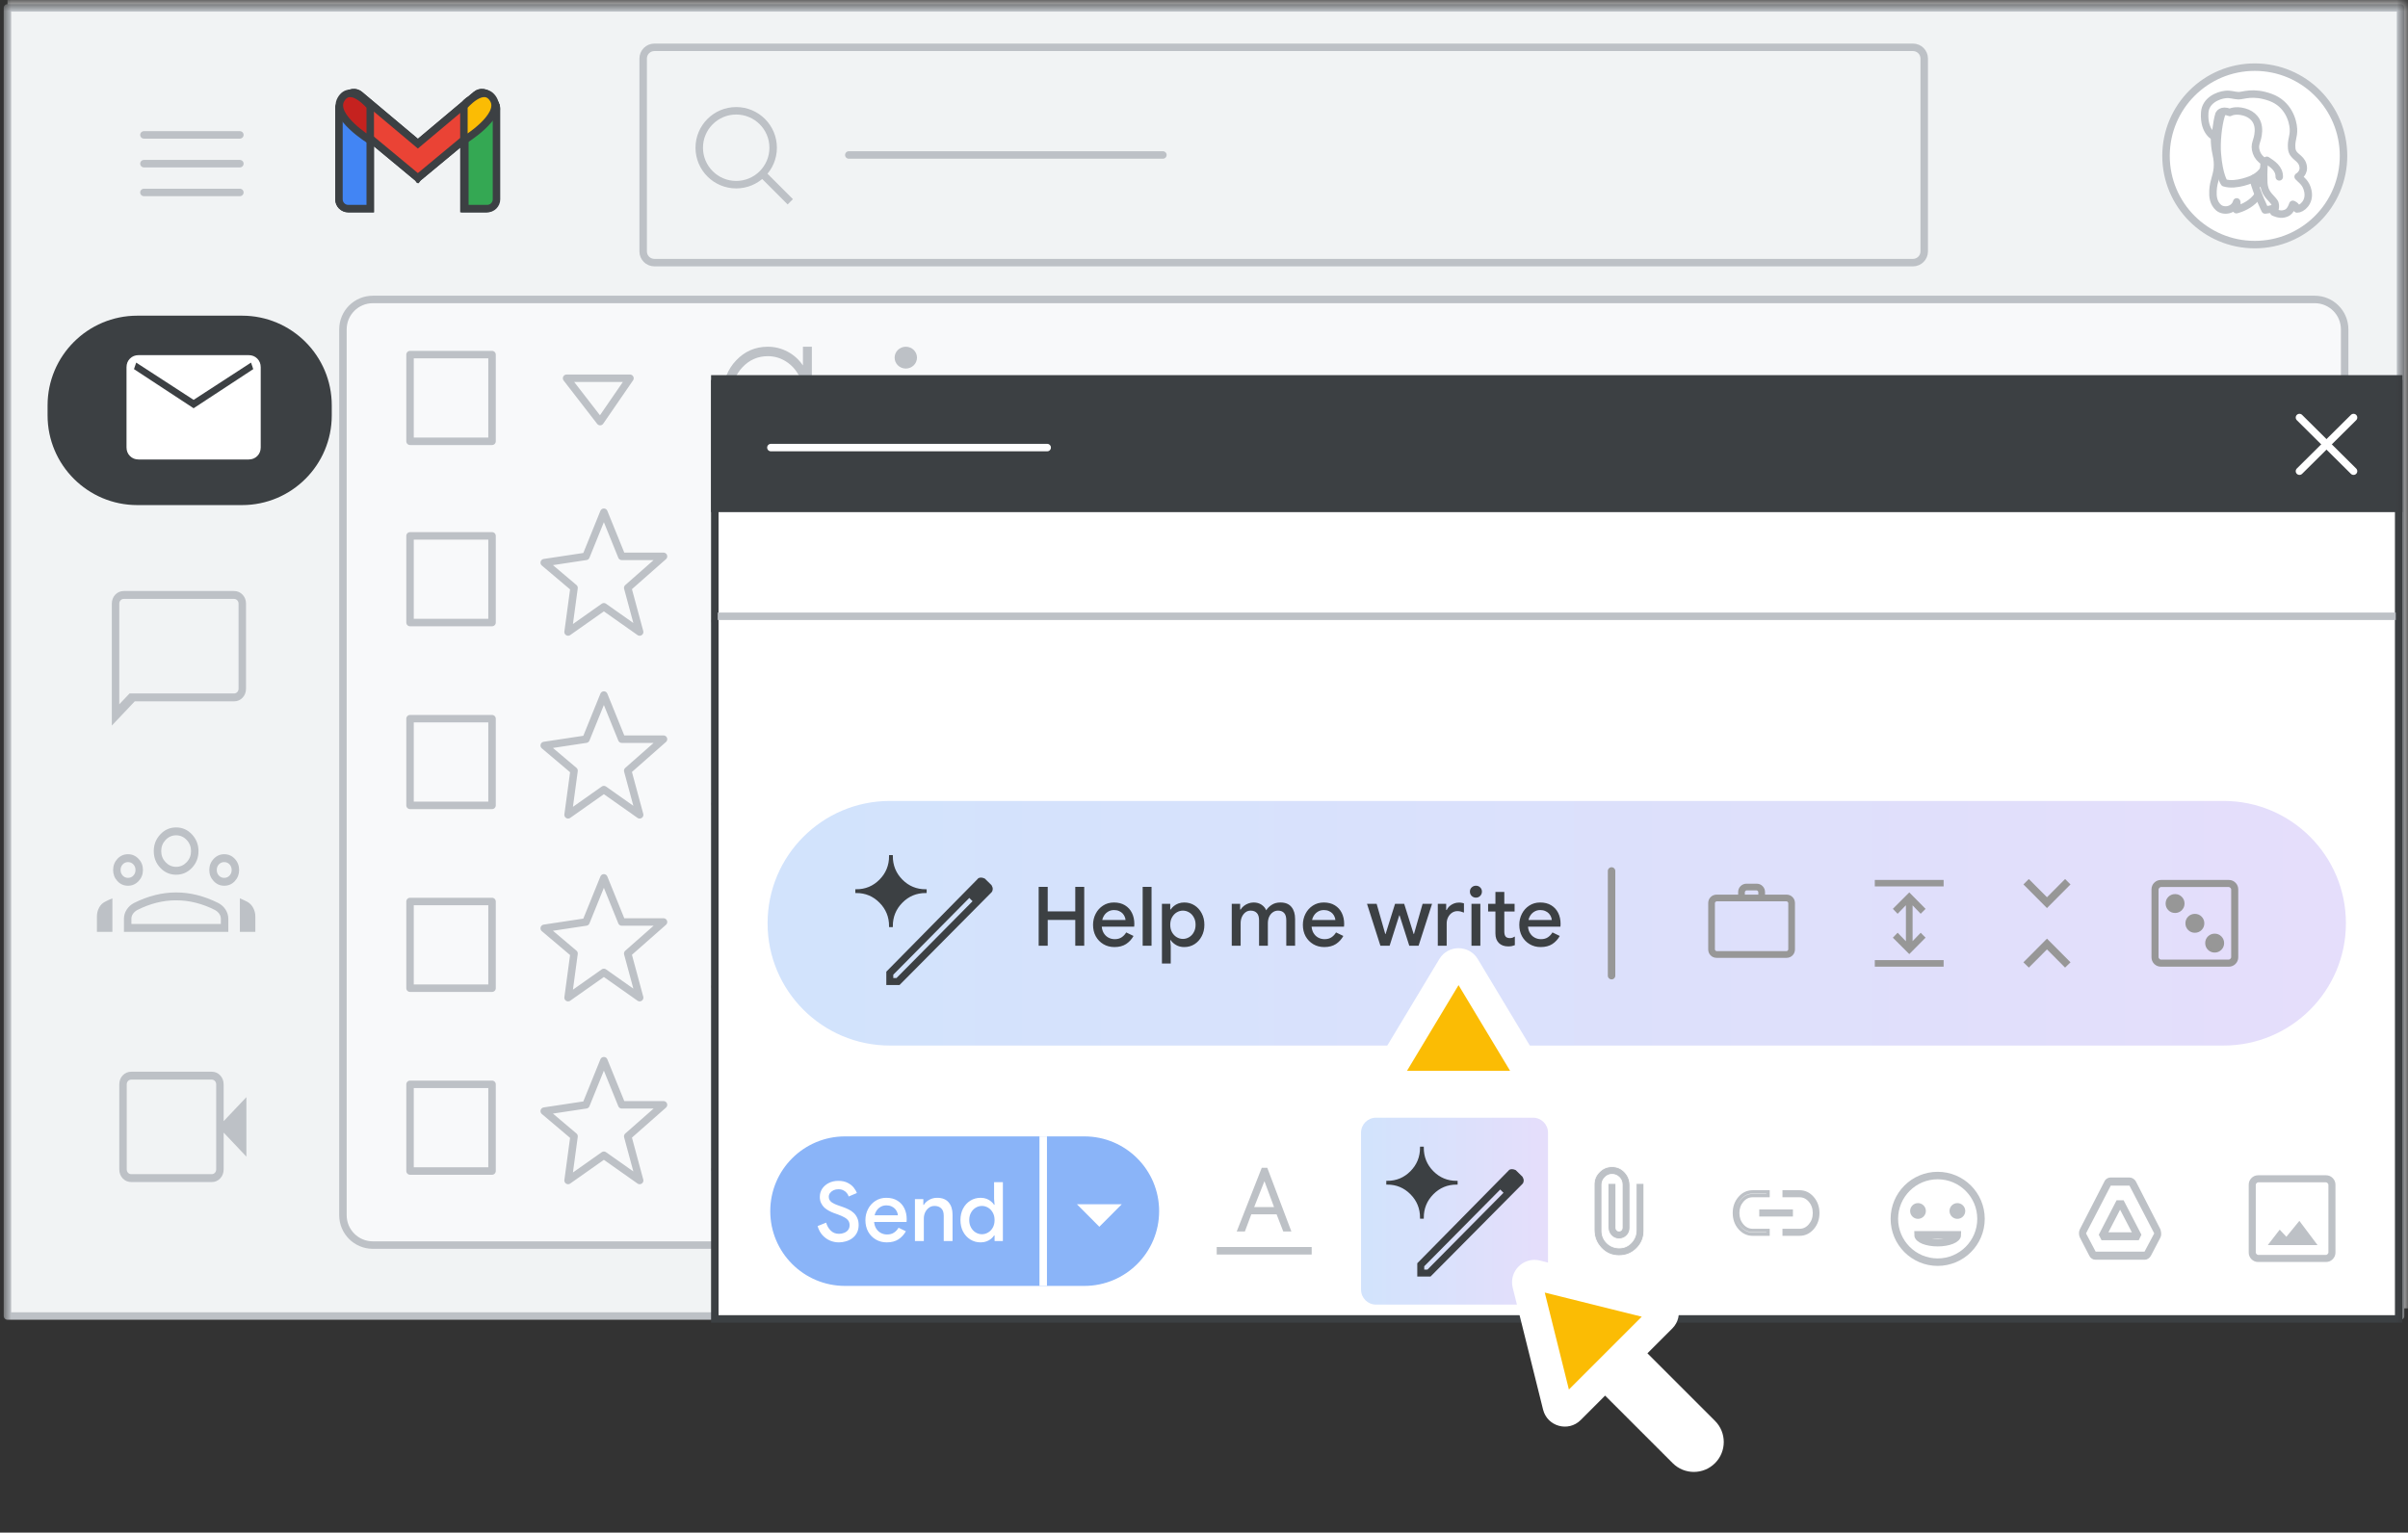 <svg width="322" height="205" viewBox="0 0 322 205" fill="none" xmlns="http://www.w3.org/2000/svg">
<rect x="0" y="0" width="322" height="205" fill="#333333" stroke="none"/>
<g id="duet-gmail">
<mask id="mask0_926_11008" style="mask-type:luminance" maskUnits="userSpaceOnUse" x="0" y="0" width="322" height="190">
<g id="clip0_863_11323">
<path id="Vector" d="M321.5 0.5H0.5V189.512H321.5V0.5Z" fill="white"/>
</g>
</mask>
<g mask="url(#mask0_926_11008)">
<path id="Vector_2" d="M322 0H1V175H322V0Z" fill="white"/>
<g id="Group 82">
<g id="Gmail/frame-default">
<g id="Frames/desktop-light">
<path id="border copy" d="M321.006 1.054H0.997V176.025H321.006V1.054Z" fill="#F1F3F4" stroke="#BDC1C6" stroke-linejoin="round"/>
<g id="Group 6">
<g id="Gmail icon - illustrated">
<g id="white bg">
<path id="Rectangle" d="M45.326 14.553C45.326 13.866 45.883 13.309 46.569 13.309H48.264C48.951 13.309 49.508 13.866 49.508 14.553V27.903H46.569C45.883 27.903 45.326 27.347 45.326 26.66V14.553Z" fill="white" stroke="#3C4043"/>
<path id="Rectangle_2" d="M62.034 14.553C62.034 13.866 62.59 13.309 63.277 13.309H65.011C65.698 13.309 66.255 13.866 66.255 14.553V26.66C66.255 27.347 65.698 27.903 65.011 27.903H62.034V14.553Z" fill="white" stroke="#3C4043"/>
<g id="Combined Shape">
<path fill-rule="evenodd" clip-rule="evenodd" d="M45.661 13.732C45.243 14.267 45.327 15.043 45.849 15.476L55.879 23.799L55.879 23.799L55.879 23.799L55.879 23.799L55.88 23.799L65.91 15.476C66.432 15.043 66.516 14.267 66.098 13.732L65.42 12.864C64.99 12.313 64.197 12.23 63.662 12.679L55.879 19.216L48.097 12.679C47.562 12.23 46.768 12.313 46.338 12.864L45.661 13.732Z" fill="white"/>
<path d="M45.849 15.476L46.168 15.091L46.168 15.091L45.849 15.476ZM45.661 13.732L46.055 14.04L46.055 14.04L45.661 13.732ZM55.879 23.799L56.272 23.489L56.239 23.448L56.198 23.414L55.879 23.799ZM55.879 23.799L55.487 24.109L55.801 24.506L56.194 24.187L55.879 23.799ZM55.879 23.799L56.199 23.415L55.884 23.152L55.564 23.41L55.879 23.799ZM55.879 23.799L55.559 24.183L55.954 24.512L56.272 24.109L55.879 23.799ZM55.88 23.799L55.56 23.414L55.52 23.448L55.487 23.489L55.88 23.799ZM65.91 15.476L65.59 15.091L65.59 15.091L65.91 15.476ZM66.098 13.732L65.704 14.04L65.704 14.04L66.098 13.732ZM65.42 12.864L65.814 12.556L65.814 12.556L65.42 12.864ZM63.662 12.679L63.34 12.296L63.34 12.296L63.662 12.679ZM55.879 19.216L55.558 19.599L55.879 19.869L56.201 19.599L55.879 19.216ZM48.097 12.679L47.775 13.062L47.775 13.062L48.097 12.679ZM46.338 12.864L45.944 12.556L45.944 12.556L46.338 12.864ZM46.168 15.091C45.854 14.831 45.803 14.361 46.055 14.04L45.267 13.424C44.682 14.172 44.8 15.255 45.53 15.861L46.168 15.091ZM56.198 23.414L46.168 15.091L45.53 15.861L55.56 24.183L56.198 23.414ZM55.487 24.109L55.487 24.109L56.272 23.489L56.272 23.489L55.487 24.109ZM56.194 24.187L56.194 24.187L55.564 23.41L55.564 23.41L56.194 24.187ZM56.199 23.415L56.199 23.415L55.559 24.183L55.559 24.183L56.199 23.415ZM55.487 23.489L55.487 23.489L56.272 24.109L56.272 24.109L55.487 23.489ZM56.199 24.183L66.229 15.861L65.59 15.091L55.56 23.414L56.199 24.183ZM66.229 15.861C66.959 15.255 67.076 14.172 66.492 13.424L65.704 14.04C65.955 14.361 65.904 14.831 65.59 15.091L66.229 15.861ZM66.492 13.424L65.814 12.556L65.026 13.171L65.704 14.04L66.492 13.424ZM65.814 12.556C65.21 11.782 64.092 11.665 63.34 12.296L63.983 13.062C64.301 12.795 64.771 12.844 65.026 13.171L65.814 12.556ZM63.34 12.296L55.558 18.833L56.201 19.599L63.983 13.062L63.34 12.296ZM47.775 13.062L55.558 19.599L56.201 18.833L48.419 12.296L47.775 13.062ZM46.733 13.171C46.988 12.844 47.457 12.795 47.775 13.062L48.419 12.296C47.667 11.665 46.548 11.782 45.944 12.556L46.733 13.171ZM46.055 14.04L46.733 13.171L45.944 12.556L45.267 13.424L46.055 14.04Z" fill="#3C4043"/>
</g>
<path id="Path 4" fill-rule="evenodd" clip-rule="evenodd" d="M62.034 18.782V14.221C62.034 14.221 64.672 11.029 65.991 13.309C67.31 15.589 62.034 18.782 62.034 18.782Z" fill="white"/>
<path id="Path 4_2" fill-rule="evenodd" clip-rule="evenodd" d="M49.546 18.782V14.221C49.546 14.221 46.908 11.029 45.589 13.309C44.27 15.589 49.546 18.782 49.546 18.782Z" fill="white"/>
</g>
<path id="Rectangle_3" d="M45.326 14.553C45.326 13.866 45.883 13.309 46.569 13.309H48.264C48.951 13.309 49.508 13.866 49.508 14.553V27.903H46.569C45.883 27.903 45.326 27.347 45.326 26.66V14.553Z" fill="#4285F4" stroke="#3C4043"/>
<path id="Rectangle_4" d="M62.16 14.553C62.16 13.866 62.717 13.309 63.403 13.309H65.147C65.834 13.309 66.391 13.866 66.391 14.553V26.66C66.391 27.347 65.834 27.903 65.147 27.903H62.16V14.553Z" fill="#34A853" stroke="#3C4043"/>
<g id="Combined Shape_2">
<path fill-rule="evenodd" clip-rule="evenodd" d="M45.66 13.732C45.242 14.267 45.326 15.043 45.848 15.476L55.878 23.799L55.878 23.799L55.878 23.799L55.878 23.799L55.879 23.799L65.909 15.476C66.431 15.043 66.515 14.267 66.097 13.732L65.419 12.863C64.99 12.313 64.195 12.229 63.661 12.679L55.878 19.215L48.096 12.679C47.561 12.229 46.767 12.313 46.337 12.863L45.66 13.732Z" fill="#EA4335"/>
<path d="M45.848 15.476L46.167 15.091L46.167 15.091L45.848 15.476ZM45.66 13.732L46.054 14.039L46.054 14.039L45.66 13.732ZM55.878 23.799L56.271 23.489L56.238 23.447L56.197 23.414L55.878 23.799ZM55.878 23.799L55.486 24.109L55.8 24.506L56.193 24.187L55.878 23.799ZM55.878 23.799L56.198 23.415L55.883 23.151L55.563 23.41L55.878 23.799ZM55.878 23.799L55.558 24.183L55.953 24.511L56.271 24.109L55.878 23.799ZM55.879 23.799L55.559 23.414L55.519 23.447L55.486 23.489L55.879 23.799ZM65.909 15.476L65.589 15.091L65.589 15.091L65.909 15.476ZM66.097 13.732L65.703 14.039L65.703 14.039L66.097 13.732ZM65.419 12.863L65.813 12.556L65.813 12.556L65.419 12.863ZM63.661 12.679L63.339 12.296L63.339 12.296L63.661 12.679ZM55.878 19.215L55.557 19.598L55.878 19.868L56.2 19.598L55.878 19.215ZM48.096 12.679L47.774 13.062L47.774 13.062L48.096 12.679ZM46.337 12.863L45.943 12.556L45.943 12.556L46.337 12.863ZM46.167 15.091C45.853 14.83 45.803 14.361 46.054 14.039L45.266 13.424C44.682 14.172 44.798 15.255 45.529 15.861L46.167 15.091ZM56.197 23.414L46.167 15.091L45.529 15.861L55.559 24.183L56.197 23.414ZM55.486 24.108L55.486 24.109L56.271 23.489L56.271 23.489L55.486 24.108ZM56.193 24.187L56.193 24.187L55.563 23.41L55.563 23.41L56.193 24.187ZM56.199 23.415L56.198 23.415L55.558 24.183L55.558 24.183L56.199 23.415ZM55.486 23.489L55.486 23.489L56.271 24.109L56.271 24.108L55.486 23.489ZM56.198 24.183L66.228 15.861L65.589 15.091L55.559 23.414L56.198 24.183ZM66.228 15.861C66.958 15.255 67.075 14.172 66.491 13.424L65.703 14.039C65.954 14.361 65.903 14.83 65.589 15.091L66.228 15.861ZM66.491 13.424L65.813 12.556L65.025 13.171L65.703 14.039L66.491 13.424ZM65.813 12.556C65.209 11.782 64.091 11.665 63.339 12.296L63.982 13.062C64.3 12.794 64.77 12.844 65.025 13.171L65.813 12.556ZM63.339 12.296L55.557 18.833L56.2 19.598L63.982 13.062L63.339 12.296ZM47.774 13.062L55.557 19.598L56.2 18.833L48.417 12.296L47.774 13.062ZM46.732 13.171C46.987 12.844 47.456 12.794 47.774 13.062L48.417 12.296C47.666 11.665 46.547 11.782 45.943 12.556L46.732 13.171ZM46.054 14.039L46.732 13.171L45.943 12.556L45.266 13.424L46.054 14.039Z" fill="#3C4043"/>
</g>
<path id="Path 4_3" fill-rule="evenodd" clip-rule="evenodd" d="M62.034 18.782V14.221C62.034 14.221 64.672 11.029 65.991 13.309C67.311 15.589 62.034 18.782 62.034 18.782Z" fill="#FBBC04" stroke="#3C4043"/>
<path id="Path 4_4" fill-rule="evenodd" clip-rule="evenodd" d="M49.507 18.782V14.221C49.507 14.221 46.894 11.029 45.587 13.309C44.28 15.589 49.507 18.782 49.507 18.782Z" fill="#C5221F" stroke="#3C4043"/>
</g>
</g>
</g>
<g id="Group 5">
<path id="Rectangle_5" d="M309.529 40.054H49.858C47.649 40.054 45.858 41.845 45.858 44.054V162.539C45.858 164.748 47.649 166.539 49.858 166.539H309.529C311.738 166.539 313.529 164.748 313.529 162.539V44.054C313.529 41.845 311.738 40.054 309.529 40.054Z" fill="#F8F9FA" stroke="#BDC1C6"/>
<g id="Group 2">
<g id="Group">
<g id="UI/line-dark-grey">
<path id="Line 5" d="M119.885 77.472H302.805" stroke="#BDC1C6" stroke-linecap="round" stroke-linejoin="round"/>
</g>
<g id="UI/checkbox-light-grey">
<path id="Rectangle_6" d="M65.796 71.675H54.83V83.269H65.796V71.675Z" stroke="#BDC1C6" stroke-linejoin="round"/>
</g>
<g id="Icons/star">
<path id="Path 4_5" fill-rule="evenodd" clip-rule="evenodd" d="M78.358 74.416L80.75 68.513L83.143 74.416H88.725L83.94 78.632L85.535 84.534L80.75 81.162L75.965 84.534L76.763 78.632L72.775 75.259L78.358 74.416Z" stroke="#BDC1C6" stroke-linecap="round" stroke-linejoin="round"/>
</g>
<path id="Path" fill-rule="evenodd" clip-rule="evenodd" d="M95.791 72.601L100.015 78.163L95.618 83.078L105.5 83.26L109.655 78.341L105.673 72.784L95.791 72.601Z" stroke="#BDC1C6" stroke-linejoin="round"/>
</g>
<g id="Group_2">
<g id="UI/line-dark-grey_2">
<path id="Line 5_2" d="M119.885 101.926H302.805" stroke="#BDC1C6" stroke-linecap="round" stroke-linejoin="round"/>
</g>
<g id="UI/checkbox-light-grey_2">
<path id="Rectangle_7" d="M65.796 96.129H54.83V107.723H65.796V96.129Z" stroke="#BDC1C6" stroke-linejoin="round"/>
</g>
<g id="Icons/star_2">
<path id="Path 4_6" fill-rule="evenodd" clip-rule="evenodd" d="M78.358 98.869L80.75 92.967L83.143 98.869H88.725L83.94 103.086L85.535 108.988L80.75 105.615L75.965 108.988L76.763 103.086L72.775 99.713L78.358 98.869Z" stroke="#BDC1C6" stroke-linecap="round" stroke-linejoin="round"/>
</g>
<path id="Path_2" fill-rule="evenodd" clip-rule="evenodd" d="M95.791 97.055L100.015 102.617L95.618 107.532L105.5 107.714L109.655 102.795L105.673 97.237L95.791 97.055Z" stroke="#BDC1C6" stroke-linejoin="round"/>
</g>
<g id="Group_3">
<g id="UI/line-dark-grey_3">
<path id="Line 5_3" d="M119.885 126.38H302.805" stroke="#BDC1C6" stroke-linecap="round" stroke-linejoin="round"/>
</g>
<g id="UI/checkbox-light-grey_3">
<path id="Rectangle_8" d="M65.796 120.583H54.83V132.178H65.796V120.583Z" stroke="#BDC1C6" stroke-linejoin="round"/>
</g>
<g id="Icons/star_3">
<path id="Path 4_7" fill-rule="evenodd" clip-rule="evenodd" d="M78.358 123.323L80.75 117.421L83.143 123.323H88.725L83.94 127.539L85.535 133.442L80.75 130.069L75.965 133.442L76.763 127.539L72.775 124.167L78.358 123.323Z" stroke="#BDC1C6" stroke-linecap="round" stroke-linejoin="round"/>
</g>
<path id="Path_3" fill-rule="evenodd" clip-rule="evenodd" d="M95.791 121.509L100.015 127.071L95.618 131.986L105.5 132.168L109.655 127.249L105.673 121.691L95.791 121.509Z" stroke="#BDC1C6" stroke-linejoin="round"/>
</g>
<g id="Group_4">
<g id="UI/line-dark-grey_4">
<path id="Line 5_4" d="M119.885 150.834H302.805" stroke="#BDC1C6" stroke-linecap="round" stroke-linejoin="round"/>
</g>
<g id="UI/checkbox-light-grey_4">
<path id="Rectangle_9" d="M65.796 145.037H54.83V156.632H65.796V145.037Z" stroke="#BDC1C6" stroke-linejoin="round"/>
</g>
<g id="Icons/star_4">
<path id="Path 4_8" fill-rule="evenodd" clip-rule="evenodd" d="M78.358 147.777L80.75 141.875L83.143 147.777H88.725L83.94 151.993L85.535 157.896L80.75 154.523L75.965 157.896L76.763 151.993L72.775 148.62L78.358 147.777Z" stroke="#BDC1C6" stroke-linecap="round" stroke-linejoin="round"/>
</g>
<path id="Path_4" fill-rule="evenodd" clip-rule="evenodd" d="M95.791 145.963L100.015 151.525L95.618 156.44L105.5 156.622L109.655 151.703L105.673 146.145L95.791 145.963Z" stroke="#BDC1C6" stroke-linejoin="round"/>
</g>
</g>
<g id="UI/checkbox-light-grey_5">
<path id="Rectangle_10" d="M65.796 47.432H54.83V59.027H65.796V47.432Z" stroke="#BDC1C6" stroke-linejoin="round"/>
</g>
<g id="Icons/arrow-expand-sm">
<path id="Path 4_9" fill-rule="evenodd" clip-rule="evenodd" d="M75.765 50.594H84.239L80.251 56.392L75.765 50.594Z" stroke="#BDC1C6" stroke-linecap="round" stroke-linejoin="round"/>
</g>
<g id="Icons/menu-more-light-grey">
<path id="Oval" d="M121.125 49.297C121.951 49.297 122.621 48.643 122.621 47.837C122.621 47.031 121.951 46.378 121.125 46.378C120.299 46.378 119.63 47.031 119.63 47.837C119.63 48.643 120.299 49.297 121.125 49.297Z" fill="#BDC1C6"/>
<path id="Oval_2" d="M121.125 54.162C121.951 54.162 122.621 53.508 122.621 52.702C122.621 51.896 121.951 51.243 121.125 51.243C120.299 51.243 119.63 51.896 119.63 52.702C119.63 53.508 120.299 54.162 121.125 54.162Z" fill="#BDC1C6"/>
<path id="Oval_3" d="M121.125 59.027C121.951 59.027 122.621 58.373 122.621 57.567C122.621 56.761 121.951 56.108 121.125 56.108C120.299 56.108 119.63 56.761 119.63 57.567C119.63 58.373 120.299 59.027 121.125 59.027Z" fill="#BDC1C6"/>
</g>
<g id="refresh_BASELINE_NV200_24dp">
<path id="Path_5" d="M102.672 59.005C101 59.005 99.586 58.395 98.432 57.174C97.277 55.954 96.7 54.459 96.7 52.692C96.7 50.924 97.277 49.429 98.432 48.209C99.586 46.988 101 46.378 102.672 46.378C103.601 46.378 104.48 46.595 105.309 47.03C106.138 47.465 106.825 48.083 107.369 48.882V46.378H108.563V51.534H103.707V50.271H106.852C106.427 49.458 105.843 48.816 105.1 48.346C104.357 47.876 103.547 47.641 102.672 47.641C101.345 47.641 100.217 48.132 99.288 49.114C98.359 50.096 97.894 51.289 97.894 52.692C97.894 54.095 98.359 55.287 99.288 56.269C100.217 57.251 101.345 57.742 102.672 57.742C103.693 57.742 104.616 57.434 105.438 56.816C106.261 56.199 106.838 55.385 107.17 54.375H108.424C108.066 55.75 107.353 56.866 106.284 57.721C105.216 58.577 104.012 59.005 102.672 59.005Z" fill="#BDC1C6"/>
</g>
</g>
<g id="videocam_BASELINE_P900_24dp (3)">
<path id="Shape" fill-rule="evenodd" clip-rule="evenodd" d="M17.57 158.107C17.105 158.107 16.719 157.944 16.411 157.619C16.104 157.294 15.95 156.886 15.95 156.394V145.063C15.95 144.571 16.104 144.163 16.411 143.838C16.719 143.513 17.105 143.35 17.57 143.35H28.312C28.761 143.35 29.139 143.513 29.446 143.838C29.753 144.163 29.907 144.571 29.907 145.063V149.964L32.948 146.749V154.707L29.907 151.493V156.394C29.907 156.886 29.753 157.294 29.446 157.619C29.139 157.944 28.761 158.107 28.312 158.107H17.57ZM17.57 157.053H28.312C28.478 157.053 28.619 156.991 28.736 156.868C28.852 156.745 28.91 156.587 28.91 156.394V145.063C28.91 144.87 28.852 144.712 28.736 144.589C28.619 144.466 28.478 144.404 28.312 144.404H17.57C17.387 144.404 17.238 144.466 17.122 144.589C17.012 144.705 16.953 144.853 16.948 145.032C16.947 145.042 16.947 145.053 16.947 145.063V156.394C16.947 156.404 16.947 156.415 16.948 156.425C16.953 156.604 17.012 156.752 17.122 156.868C17.238 156.991 17.387 157.053 17.57 157.053Z" fill="#BDC1C6"/>
</g>
<g id="gmail_groups_BASELINE_P900_24dp">
<path id="Shape_2" fill-rule="evenodd" clip-rule="evenodd" d="M21.433 116.077C22.014 116.691 22.721 116.999 23.551 116.999C24.382 116.999 25.088 116.691 25.67 116.077C26.251 115.462 26.542 114.715 26.542 113.837C26.542 112.976 26.251 112.234 25.67 111.61C25.088 110.986 24.382 110.675 23.551 110.675C22.721 110.675 22.014 110.986 21.433 111.61C20.851 112.234 20.561 112.976 20.561 113.837C20.561 114.715 20.851 115.462 21.433 116.077ZM16.573 122.901V124.641H30.53V122.901C30.53 122.462 30.41 122.054 30.169 121.676C29.928 121.298 29.608 121.004 29.209 120.793C28.262 120.319 27.319 119.963 26.38 119.726C25.442 119.489 24.499 119.37 23.552 119.37C22.605 119.37 21.662 119.489 20.723 119.726C19.784 119.963 18.841 120.319 17.894 120.793C17.495 121.004 17.176 121.298 16.935 121.676C16.694 122.054 16.573 122.462 16.573 122.901ZM23.551 115.945C24.1 115.945 24.569 115.738 24.959 115.326C25.35 114.913 25.545 114.416 25.545 113.837C25.545 113.257 25.35 112.761 24.959 112.348C24.569 111.935 24.1 111.729 23.551 111.729C23.003 111.729 22.534 111.935 22.143 112.348C21.753 112.761 21.558 113.257 21.558 113.837C21.558 114.416 21.753 114.913 22.143 115.326C22.534 115.738 23.003 115.945 23.551 115.945ZM29.533 122.901V123.587H17.57V122.901C17.57 122.656 17.64 122.432 17.782 122.23C17.923 122.028 18.118 121.856 18.367 121.716C19.198 121.294 20.046 120.973 20.91 120.754C21.774 120.534 22.654 120.424 23.551 120.424C24.449 120.424 25.329 120.534 26.193 120.754C27.057 120.973 27.905 121.294 28.735 121.716C28.985 121.856 29.18 122.028 29.321 122.23C29.462 122.432 29.533 122.656 29.533 122.901ZM12.96 124.641H15.028V120.161C14.845 120.231 14.679 120.302 14.53 120.372C14.38 120.442 14.222 120.521 14.056 120.609C13.707 120.785 13.437 121.053 13.246 121.413C13.055 121.773 12.96 122.164 12.96 122.585V124.641ZM34.144 124.641H32.075V120.161C32.241 120.231 32.403 120.302 32.561 120.372C32.719 120.442 32.881 120.521 33.047 120.609C33.379 120.785 33.645 121.053 33.844 121.413C34.044 121.773 34.144 122.164 34.144 122.585V124.641ZM17.122 117.42C17.404 117.42 17.641 117.319 17.832 117.117C18.023 116.915 18.119 116.665 18.119 116.366C18.119 116.068 18.023 115.817 17.832 115.615C17.641 115.413 17.404 115.312 17.122 115.312C16.839 115.312 16.602 115.413 16.411 115.615C16.22 115.817 16.125 116.068 16.125 116.366C16.125 116.665 16.22 116.915 16.411 117.117C16.602 117.319 16.839 117.42 17.122 117.42ZM15.701 117.855C16.083 118.268 16.557 118.474 17.122 118.474C17.67 118.474 18.139 118.268 18.53 117.855C18.92 117.442 19.115 116.946 19.115 116.366C19.115 115.787 18.92 115.29 18.53 114.878C18.139 114.465 17.67 114.258 17.122 114.258C16.557 114.258 16.083 114.465 15.701 114.878C15.319 115.29 15.128 115.787 15.128 116.366C15.128 116.946 15.319 117.442 15.701 117.855ZM29.982 117.42C30.264 117.42 30.501 117.319 30.692 117.117C30.883 116.915 30.979 116.665 30.979 116.366C30.979 116.068 30.883 115.817 30.692 115.615C30.501 115.413 30.264 115.312 29.982 115.312C29.699 115.312 29.462 115.413 29.271 115.615C29.08 115.817 28.985 116.068 28.985 116.366C28.985 116.665 29.08 116.915 29.271 117.117C29.462 117.319 29.699 117.42 29.982 117.42ZM28.574 117.855C28.964 118.268 29.433 118.474 29.982 118.474C30.547 118.474 31.02 118.268 31.402 117.855C31.785 117.442 31.976 116.946 31.976 116.366C31.976 115.787 31.785 115.29 31.402 114.878C31.02 114.465 30.547 114.258 29.982 114.258C29.433 114.258 28.964 114.465 28.574 114.878C28.183 115.29 27.988 115.787 27.988 116.366C27.988 116.946 28.183 117.442 28.574 117.855Z" fill="#BDC1C6"/>
</g>
<g id="mail_BASELINE_P900_24dp (2)">
<path id="Shape_3" fill-rule="evenodd" clip-rule="evenodd" d="M15.414 62.755C15.722 63.08 16.108 63.243 16.573 63.243H31.278C31.743 63.243 32.129 63.08 32.437 62.755C32.744 62.43 32.898 62.022 32.898 61.53V50.199C32.898 49.707 32.744 49.299 32.437 48.974C32.129 48.649 31.743 48.486 31.278 48.486H16.573C16.108 48.486 15.722 48.649 15.414 48.974C15.107 49.299 14.953 49.707 14.953 50.199V61.53C14.953 62.022 15.107 62.43 15.414 62.755ZM15.95 50.462L23.925 55.996L31.901 50.462V61.53C31.901 61.723 31.843 61.881 31.726 62.004C31.61 62.127 31.46 62.189 31.278 62.189H16.573H15.95V62.004V61.53C15.95 61.53 15.95 61.531 15.95 61.53V50.462ZM23.926 54.81L31.602 49.54H16.25L23.926 54.81Z" fill="#BDC1C6"/>
</g>
<g id="chat_bubble_BASELINE_P900_24dp">
<path id="Shape_4" fill-rule="evenodd" clip-rule="evenodd" d="M14.953 97.051V80.766C14.953 80.274 15.107 79.866 15.414 79.541C15.722 79.216 16.108 79.053 16.573 79.053H31.278C31.743 79.053 32.129 79.216 32.437 79.541C32.744 79.866 32.898 80.274 32.898 80.766V92.097C32.898 92.589 32.744 92.997 32.437 93.322C32.129 93.647 31.743 93.81 31.278 93.81H18.019L14.953 97.051ZM17.321 92.756H31.278C31.46 92.756 31.61 92.694 31.726 92.571C31.843 92.448 31.901 92.29 31.901 92.097V80.766C31.901 80.573 31.843 80.415 31.726 80.292C31.61 80.169 31.46 80.107 31.278 80.107H16.573C16.39 80.107 16.241 80.169 16.125 80.292C16.014 80.408 15.956 80.556 15.95 80.735C15.95 80.745 15.95 80.756 15.95 80.766V94.205L17.321 92.756Z" fill="#BDC1C6"/>
</g>
</g>
<g id="Group 3">
<path id="Rectangle_11" d="M32.364 42.224H18.362C11.734 42.224 6.362 47.597 6.362 54.224V55.559C6.362 62.186 11.734 67.559 18.362 67.559H32.364C38.991 67.559 44.364 62.186 44.364 55.559V54.224C44.364 47.597 38.991 42.224 32.364 42.224Z" fill="#3C4043"/>
<g id="mail_BASELINE_P900_24dp (3)">
<path id="Shape_5" fill-rule="evenodd" clip-rule="evenodd" d="M17.379 60.999C17.686 61.306 18.072 61.46 18.538 61.46H33.243C33.708 61.46 34.094 61.306 34.402 60.999C34.709 60.691 34.863 60.305 34.863 59.84V49.122C34.863 48.657 34.709 48.271 34.402 47.963C34.094 47.656 33.708 47.502 33.243 47.502H18.538C18.072 47.502 17.686 47.656 17.379 47.963C17.071 48.271 16.918 48.657 16.918 49.122V59.84C16.918 60.305 17.071 60.691 17.379 60.999ZM17.915 49.372L25.89 54.606L33.866 49.372L33.567 48.499L25.89 53.484L18.213 48.5L17.915 49.372ZM33.866 59.84C33.866 59.851 33.866 59.863 33.865 59.874C33.864 59.905 33.861 59.935 33.856 59.965" fill="white"/>
</g>
</g>
<g id="Group 3_2">
<path id="Rectangle_12" d="M320.755 50.679H95.585V176.415H320.755V50.679Z" fill="white" stroke="#3C4043"/>
<path id="Rectangle_13" d="M320.755 51.321H95.585V68H320.755V51.321Z" fill="#3C4043" stroke="#3C4043"/>
<g id="UI/line-light-grey">
<path id="Line 5_5" d="M96.471 82.434H319.864" stroke="#BDC1C6" stroke-linecap="square" stroke-linejoin="round"/>
</g>
<path id="Line 4" d="M103.084 59.867H140.03" stroke="white" stroke-linecap="round"/>
<g id="Icons/close">
<path id="Line 8" d="M307.486 55.849L314.718 63.023" stroke="white" stroke-linecap="round"/>
<path id="Line 8_2" d="M314.719 55.849L307.486 63.023" stroke="white" stroke-linecap="round"/>
</g>
</g>
<g id="Search">
<g id="search icon">
<path id="Oval_4" d="M98.446 24.701C101.175 24.701 103.387 22.489 103.387 19.76C103.387 17.031 101.175 14.819 98.446 14.819C95.717 14.819 93.504 17.031 93.504 19.76C93.504 22.489 95.717 24.701 98.446 24.701Z" stroke="#BDC1C6"/>
<path id="Line 6" d="M102.328 23.643L105.322 26.637" stroke="#BDC1C6" stroke-linecap="square"/>
</g>
<g id="text">
<path id="text_2" d="M113.504 20.728H155.504" stroke="#BDC1C6" stroke-linecap="round" stroke-linejoin="round"/>
</g>
<path id="Vector_3" d="M255.808 6.33H87.504C86.676 6.33 86.004 7.001 86.004 7.83V33.627C86.004 34.455 86.676 35.127 87.504 35.127H255.808C256.637 35.127 257.308 34.455 257.308 33.627V7.83C257.308 7.001 256.637 6.33 255.808 6.33Z" stroke="#BDC1C6"/>
</g>
</g>
<g id="send button">
<g id="Nav highlight">
<path id="highlight" d="M145 152H113C107.477 152 103 156.477 103 162C103 167.523 107.477 172 113 172H145C150.523 172 155 167.523 155 162C155 156.477 150.523 152 145 152Z" fill="#8AB4F8"/>
</g>
<path id="arrow" d="M147.006 164.088L144.006 161.076H150.006L147.006 164.088Z" fill="white"/>
<path id="Line 19" d="M139.5 152V172" stroke="white"/>
<path id="Send" d="M112.179 166.176C111.761 166.176 111.361 166.095 110.98 165.934C110.599 165.765 110.261 165.52 109.968 165.197C109.682 164.874 109.469 164.475 109.33 163.998L110.474 163.536C110.591 163.961 110.797 164.317 111.09 164.603C111.383 164.889 111.75 165.032 112.19 165.032C112.439 165.032 112.67 164.988 112.883 164.9C113.103 164.812 113.279 164.684 113.411 164.515C113.543 164.339 113.609 164.126 113.609 163.877C113.609 163.642 113.554 163.444 113.444 163.283C113.334 163.114 113.158 162.964 112.916 162.832C112.674 162.693 112.366 162.557 111.992 162.425L111.497 162.249C111.284 162.168 111.068 162.069 110.848 161.952C110.628 161.835 110.423 161.692 110.232 161.523C110.049 161.347 109.902 161.142 109.792 160.907C109.682 160.672 109.627 160.401 109.627 160.093C109.627 159.697 109.73 159.338 109.935 159.015C110.148 158.692 110.437 158.436 110.804 158.245C111.178 158.047 111.611 157.948 112.102 157.948C112.608 157.948 113.03 158.04 113.367 158.223C113.712 158.399 113.979 158.612 114.17 158.861C114.368 159.11 114.504 159.349 114.577 159.576L113.488 160.038C113.444 159.884 113.363 159.734 113.246 159.587C113.136 159.44 112.986 159.319 112.795 159.224C112.612 159.121 112.384 159.07 112.113 159.07C111.878 159.07 111.662 159.114 111.464 159.202C111.273 159.29 111.119 159.411 111.002 159.565C110.885 159.712 110.826 159.884 110.826 160.082C110.826 160.368 110.943 160.603 111.178 160.786C111.413 160.962 111.754 161.123 112.201 161.27L112.707 161.446C112.964 161.534 113.217 161.64 113.466 161.765C113.715 161.882 113.943 162.036 114.148 162.227C114.353 162.41 114.515 162.638 114.632 162.909C114.757 163.173 114.819 163.488 114.819 163.855C114.819 164.258 114.738 164.61 114.577 164.911C114.423 165.204 114.214 165.446 113.95 165.637C113.693 165.82 113.407 165.956 113.092 166.044C112.784 166.132 112.48 166.176 112.179 166.176ZM118.583 166.176C118.033 166.176 117.542 166.048 117.109 165.791C116.676 165.534 116.335 165.182 116.086 164.735C115.844 164.288 115.723 163.778 115.723 163.206C115.723 162.671 115.84 162.176 116.075 161.721C116.31 161.266 116.636 160.903 117.054 160.632C117.479 160.353 117.967 160.214 118.517 160.214C119.096 160.214 119.588 160.339 119.991 160.588C120.402 160.837 120.713 161.178 120.926 161.611C121.139 162.044 121.245 162.531 121.245 163.074C121.245 163.155 121.241 163.228 121.234 163.294C121.234 163.36 121.23 163.411 121.223 163.448H116.889C116.918 163.756 116.995 164.024 117.12 164.251C117.281 164.537 117.494 164.753 117.758 164.9C118.022 165.047 118.308 165.12 118.616 165.12C118.99 165.12 119.302 165.036 119.551 164.867C119.808 164.691 120.009 164.475 120.156 164.218L121.135 164.691C120.893 165.131 120.563 165.49 120.145 165.769C119.727 166.04 119.206 166.176 118.583 166.176ZM116.955 162.557H120.068C120.061 162.418 120.024 162.271 119.958 162.117C119.892 161.956 119.797 161.809 119.672 161.677C119.547 161.545 119.39 161.439 119.199 161.358C119.008 161.27 118.785 161.226 118.528 161.226C118.205 161.226 117.919 161.31 117.67 161.479C117.421 161.64 117.226 161.868 117.087 162.161C117.028 162.286 116.984 162.418 116.955 162.557ZM122.347 166V160.39H123.469V161.16H123.535C123.697 160.889 123.935 160.665 124.25 160.489C124.573 160.306 124.925 160.214 125.306 160.214C125.996 160.214 126.513 160.419 126.857 160.83C127.202 161.233 127.374 161.776 127.374 162.458V166H126.197V162.612C126.197 162.157 126.084 161.827 125.856 161.622C125.629 161.409 125.332 161.303 124.965 161.303C124.679 161.303 124.43 161.384 124.217 161.545C124.005 161.699 123.836 161.904 123.711 162.161C123.594 162.418 123.535 162.693 123.535 162.986V166H122.347ZM131.126 166.176C130.62 166.176 130.162 166.048 129.751 165.791C129.34 165.534 129.018 165.182 128.783 164.735C128.548 164.288 128.431 163.774 128.431 163.195C128.431 162.616 128.548 162.102 128.783 161.655C129.018 161.208 129.34 160.856 129.751 160.599C130.162 160.342 130.62 160.214 131.126 160.214C131.419 160.214 131.683 160.258 131.918 160.346C132.153 160.434 132.354 160.551 132.523 160.698C132.699 160.837 132.835 160.988 132.93 161.149H132.996L132.93 160.368V158.124H134.107V166H132.996V165.252H132.93C132.835 165.406 132.699 165.556 132.523 165.703C132.354 165.842 132.153 165.956 131.918 166.044C131.683 166.132 131.419 166.176 131.126 166.176ZM131.302 165.087C131.595 165.087 131.87 165.01 132.127 164.856C132.391 164.702 132.6 164.486 132.754 164.207C132.915 163.921 132.996 163.584 132.996 163.195C132.996 162.806 132.915 162.473 132.754 162.194C132.6 161.908 132.391 161.688 132.127 161.534C131.87 161.38 131.595 161.303 131.302 161.303C131.009 161.303 130.734 161.38 130.477 161.534C130.22 161.688 130.011 161.908 129.85 162.194C129.689 162.473 129.608 162.806 129.608 163.195C129.608 163.576 129.689 163.91 129.85 164.196C130.011 164.482 130.22 164.702 130.477 164.856C130.734 165.01 131.009 165.087 131.302 165.087Z" fill="white"/>
</g>
<path id="Rectangle 5" d="M102.642 123.491C102.642 114.456 109.966 107.132 119 107.132H297.34C306.374 107.132 313.698 114.456 313.698 123.491C313.698 132.525 306.374 139.849 297.34 139.849H119C109.966 139.849 102.642 132.525 102.642 123.491Z" fill="url(#paint0_linear_926_11008)"/>
<path id="contract" d="M271.193 129.108L271.3 129.211L271.404 129.106L273.723 126.776L276.042 129.106L276.146 129.211L276.253 129.108L276.55 128.82L276.66 128.714L276.552 128.606L273.829 125.87L273.723 125.763L273.617 125.87L270.894 128.606L270.786 128.714L270.896 128.82L271.193 129.108ZM273.617 121.141L273.723 121.248L273.829 121.141L276.552 118.405L276.658 118.299L276.552 118.193L276.255 117.894L276.148 117.787L276.042 117.894L273.723 120.224L271.404 117.894L271.298 117.787L271.191 117.894L270.894 118.193L270.788 118.299L270.894 118.405L273.617 121.141Z" fill="#979797" stroke="#979797" stroke-width="0.3"/>
<g id="Arrow">
<g id="Union">
<mask id="path-61-outside-1_926_11008" maskUnits="userSpaceOnUse" x="182.38" y="126" width="25" height="46" fill="black">
<rect fill="white" x="182.38" y="126" width="25" height="46"/>
<path fill-rule="evenodd" clip-rule="evenodd" d="M195.895 129.312C195.507 128.666 194.57 128.666 194.181 129.312L185.524 143.706C185.124 144.373 185.604 145.222 186.381 145.222L193 145.222L193 168C193 169.105 193.896 170 195 170C196.105 170 197 169.105 197 168L197 145.222L203.695 145.222C204.473 145.222 204.953 144.373 204.552 143.706L195.895 129.312Z"/>
</mask>
<path fill-rule="evenodd" clip-rule="evenodd" d="M195.895 129.312C195.507 128.666 194.57 128.666 194.181 129.312L185.524 143.706C185.124 144.373 185.604 145.222 186.381 145.222L193 145.222L193 168C193 169.105 193.896 170 195 170C196.105 170 197 169.105 197 168L197 145.222L203.695 145.222C204.473 145.222 204.953 144.373 204.552 143.706L195.895 129.312Z" fill="#FBBC04"/>
<path d="M194.181 129.312L195.895 130.342L195.895 130.342L194.181 129.312ZM195.895 129.312L197.609 128.281L197.609 128.281L195.895 129.312ZM185.524 143.706L183.811 142.676L183.811 142.676L185.524 143.706ZM193 145.222L195 145.222L195 143.222L193 143.222L193 145.222ZM193 168L191 168L191 168L193 168ZM197 168L199 168L199 168L197 168ZM197 145.222L197 143.222L195 143.222L195 145.222L197 145.222ZM203.695 145.222L203.695 143.222L203.695 145.222ZM204.552 143.706L206.266 142.676L206.266 142.676L204.552 143.706ZM195.895 130.342C195.507 130.989 194.57 130.989 194.181 130.342L197.609 128.281C196.443 126.342 193.633 126.342 192.467 128.281L195.895 130.342ZM187.238 144.737L195.895 130.342L192.467 128.281L183.811 142.676L187.238 144.737ZM186.381 143.222C187.159 143.222 187.639 144.071 187.238 144.737L183.811 142.676C182.608 144.675 184.048 147.222 186.381 147.222L186.381 143.222ZM193 143.222L186.381 143.222L186.381 147.222L193 147.222L193 143.222ZM195 168L195 145.222L191 145.222L191 168L195 168ZM195 168L195 168L191 168C191 170.209 192.791 172 195 172L195 168ZM195 168H195L195 172C197.209 172 199 170.209 199 168L195 168ZM195 145.222L195 168L199 168L199 145.222L195 145.222ZM203.695 143.222L197 143.222L197 147.222L203.695 147.222L203.695 143.222ZM202.838 144.737C202.437 144.071 202.917 143.222 203.695 143.222L203.695 147.222C206.028 147.222 207.469 144.675 206.266 142.676L202.838 144.737ZM194.181 130.342L202.838 144.737L206.266 142.676L197.609 128.281L194.181 130.342Z" fill="white" mask="url(#path-61-outside-1_926_11008)"/>
</g>
</g>
<path id="expand" d="M250.85 129V129.15H251H259.604H259.754V129V128.722V128.572H259.604H251H250.85V128.722V129ZM255.204 127.298L255.311 127.405L255.417 127.297L257.174 125.523L257.279 125.417L257.174 125.312L256.948 125.085L256.84 124.976L256.734 125.086L255.602 126.257V120.726L256.734 121.897L256.84 122.007L256.948 121.899L257.174 121.672L257.279 121.566L257.174 121.46L255.417 119.686L255.311 119.579L255.204 119.685L253.43 121.46L253.326 121.564L253.428 121.67L253.645 121.897L253.753 122.009L253.861 121.897L255.009 120.709V126.274L253.861 125.086L253.753 124.974L253.645 125.087L253.428 125.314L253.326 125.42L253.43 125.523L255.204 127.298ZM250.85 118.269V118.419H251H259.604H259.754V118.269V118V117.85H259.604H251H250.85V118V118.269Z" fill="#979797" stroke="#979797" stroke-width="0.3"/>
<g id="dice">
<path d="M288.173 128.827C288.388 129.042 288.657 129.15 288.969 129.15H298.031C298.343 129.15 298.612 129.042 298.827 128.827C299.042 128.612 299.15 128.343 299.15 128.031V118.969C299.15 118.657 299.042 118.388 298.827 118.173C298.612 117.958 298.343 117.85 298.031 117.85H288.969C288.657 117.85 288.388 117.958 288.173 118.173C287.958 118.388 287.85 118.657 287.85 118.969V128.031C287.85 128.343 287.958 128.612 288.173 128.827ZM296.146 127.261C296.454 127.261 296.721 127.153 296.936 126.938C297.152 126.723 297.261 126.456 297.261 126.148C297.261 125.839 297.153 125.573 296.938 125.357C296.723 125.141 296.456 125.032 296.148 125.032C295.839 125.032 295.573 125.141 295.357 125.355C295.141 125.57 295.032 125.837 295.032 126.146C295.032 126.454 295.141 126.721 295.355 126.936C295.57 127.152 295.837 127.261 296.146 127.261ZM293.499 124.614C293.807 124.614 294.074 124.506 294.29 124.291C294.506 124.076 294.614 123.81 294.614 123.501C294.614 123.193 294.506 122.926 294.291 122.71C294.076 122.494 293.81 122.386 293.501 122.386C293.193 122.386 292.926 122.494 292.71 122.709C292.494 122.924 292.386 123.19 292.386 123.499C292.386 123.807 292.494 124.074 292.709 124.29C292.924 124.506 293.19 124.614 293.499 124.614ZM290.852 121.968C291.161 121.968 291.427 121.859 291.643 121.645C291.859 121.43 291.968 121.163 291.968 120.854C291.968 120.546 291.859 120.279 291.645 120.064C291.43 119.848 291.163 119.739 290.854 119.739C290.546 119.739 290.279 119.847 290.064 120.062C289.848 120.277 289.739 120.544 289.739 120.852C289.739 121.161 289.847 121.427 290.062 121.643C290.277 121.859 290.544 121.968 290.852 121.968ZM298.026 128.506H288.974C288.863 128.506 288.756 128.461 288.647 128.353C288.539 128.244 288.494 128.137 288.494 128.026V118.974C288.494 118.863 288.539 118.756 288.647 118.647C288.756 118.539 288.863 118.494 288.974 118.494H298.026C298.137 118.494 298.244 118.539 298.353 118.647C298.461 118.756 298.506 118.863 298.506 118.974V128.026C298.506 128.137 298.461 128.244 298.353 128.353C298.244 128.461 298.137 128.506 298.026 128.506Z" fill="#979797"/>
<path d="M298.827 128.827C298.612 129.042 298.343 129.15 298.031 129.15H288.969C288.657 129.15 288.388 129.042 288.173 128.827C287.958 128.612 287.85 128.343 287.85 128.031V118.969C287.85 118.657 287.958 118.388 288.173 118.173C288.388 117.958 288.657 117.85 288.969 117.85H298.031C298.343 117.85 298.612 117.958 298.827 118.173C299.042 118.388 299.15 118.657 299.15 118.969V128.031C299.15 128.343 299.042 128.612 298.827 128.827ZM298.827 128.827L298.721 128.721M296.146 127.261C296.454 127.261 296.721 127.153 296.936 126.938C297.152 126.723 297.261 126.456 297.261 126.148C297.261 125.839 297.153 125.573 296.938 125.357C296.723 125.141 296.456 125.032 296.148 125.032C295.839 125.032 295.573 125.141 295.357 125.355C295.141 125.57 295.032 125.837 295.032 126.146C295.032 126.454 295.141 126.721 295.355 126.936C295.57 127.152 295.837 127.261 296.146 127.261ZM293.499 124.614C293.807 124.614 294.074 124.506 294.29 124.291C294.506 124.076 294.614 123.81 294.614 123.501C294.614 123.193 294.506 122.926 294.291 122.71C294.076 122.494 293.81 122.386 293.501 122.386C293.193 122.386 292.926 122.494 292.71 122.709C292.494 122.924 292.386 123.19 292.386 123.499C292.386 123.807 292.494 124.074 292.709 124.29C292.924 124.506 293.19 124.614 293.499 124.614ZM290.852 121.968C291.161 121.968 291.427 121.859 291.643 121.645C291.859 121.43 291.968 121.163 291.968 120.854C291.968 120.546 291.859 120.279 291.645 120.064C291.43 119.848 291.163 119.739 290.854 119.739C290.546 119.739 290.279 119.847 290.064 120.062C289.848 120.277 289.739 120.544 289.739 120.852C289.739 121.161 289.847 121.427 290.062 121.643C290.277 121.859 290.544 121.968 290.852 121.968ZM298.026 128.506H288.974C288.863 128.506 288.756 128.461 288.647 128.353C288.539 128.244 288.494 128.137 288.494 128.026V118.974C288.494 118.863 288.539 118.756 288.647 118.647C288.756 118.539 288.863 118.494 288.974 118.494H298.026C298.137 118.494 298.244 118.539 298.353 118.647C298.461 118.756 298.506 118.863 298.506 118.974V128.026C298.506 128.137 298.461 128.244 298.353 128.353C298.244 128.461 298.137 128.506 298.026 128.506Z" stroke="#979797" stroke-width="0.3"/>
</g>
<g id="Vector_4">
<path d="M238.891 119.813H235.871V119.333C235.871 119.059 235.778 118.822 235.591 118.633C235.404 118.444 235.169 118.35 234.896 118.35H233.557C233.285 118.35 233.049 118.442 232.86 118.629C232.67 118.816 232.577 119.053 232.577 119.328V119.813H229.556C229.282 119.813 229.045 119.907 228.856 120.096C228.667 120.285 228.574 120.521 228.574 120.796V126.985C228.574 127.26 228.667 127.497 228.856 127.686C229.045 127.874 229.28 127.968 229.553 127.968H238.895C239.167 127.968 239.403 127.874 239.591 127.686C239.78 127.497 239.874 127.26 239.874 126.985V120.796C239.874 120.521 239.78 120.285 239.591 120.096C239.402 119.907 239.165 119.813 238.891 119.813ZM238.891 127.374H229.556C229.468 127.374 229.382 127.339 229.292 127.249C229.203 127.16 229.168 127.073 229.168 126.985V120.796C229.168 120.708 229.203 120.621 229.292 120.532C229.382 120.443 229.468 120.408 229.556 120.408H238.891C238.979 120.408 239.066 120.443 239.155 120.532C239.244 120.621 239.279 120.708 239.279 120.796V126.985C239.279 127.073 239.244 127.16 239.155 127.249C239.066 127.339 238.979 127.374 238.891 127.374ZM235.276 119.813H233.171V119.333C233.171 119.245 233.206 119.158 233.295 119.069C233.385 118.979 233.472 118.944 233.559 118.944H234.888C234.976 118.944 235.063 118.979 235.152 119.069C235.241 119.158 235.276 119.245 235.276 119.333V119.813Z" fill="#979797"/>
<path d="M239.591 127.686C239.403 127.874 239.167 127.968 238.895 127.968H229.553C229.28 127.968 229.045 127.874 228.856 127.686C228.667 127.497 228.574 127.26 228.574 126.985V120.796C228.574 120.521 228.667 120.285 228.856 120.096C229.045 119.907 229.282 119.813 229.556 119.813H232.577V119.328C232.577 119.053 232.67 118.816 232.86 118.629C233.049 118.442 233.285 118.35 233.557 118.35H234.896C235.169 118.35 235.404 118.444 235.591 118.633C235.778 118.822 235.871 119.059 235.871 119.333V119.813H238.891C239.165 119.813 239.402 119.907 239.591 120.096C239.78 120.285 239.874 120.521 239.874 120.796V126.985C239.874 127.26 239.78 127.497 239.591 127.686ZM239.591 127.686L239.485 127.58M238.891 127.374H229.556C229.468 127.374 229.382 127.339 229.292 127.249C229.203 127.16 229.168 127.073 229.168 126.985V120.796C229.168 120.708 229.203 120.621 229.292 120.532C229.382 120.443 229.468 120.408 229.556 120.408H238.891C238.979 120.408 239.066 120.443 239.155 120.532C239.244 120.621 239.279 120.708 239.279 120.796V126.985C239.279 127.073 239.244 127.16 239.155 127.249C239.066 127.339 238.979 127.374 238.891 127.374ZM235.276 119.813H233.171V119.333C233.171 119.245 233.206 119.158 233.295 119.069C233.385 118.979 233.472 118.944 233.559 118.944H234.888C234.976 118.944 235.063 118.979 235.152 119.069C235.241 119.158 235.276 119.245 235.276 119.333V119.813Z" stroke="#979797" stroke-width="0.3"/>
</g>
<path id="Line 18" d="M215.5 116.5V130.5" stroke="#979797" stroke-linecap="round"/>
<path id="Rectangle 6" d="M182 151.5C182 150.395 182.895 149.5 184 149.5H205C206.105 149.5 207 150.395 207 151.5V172.5C207 173.605 206.105 174.5 205 174.5H184C182.895 174.5 182 173.605 182 172.5V151.5Z" fill="url(#paint1_linear_926_11008)"/>
<path id="Vector_2_2" d="M280.234 167.417H286.767L288.065 164.974L284.753 158.583H282.256L278.945 164.974L280.234 167.417ZM280.232 168.5C280.045 168.5 279.877 168.453 279.726 168.358C279.576 168.263 279.461 168.129 279.382 167.958L278.119 165.516C278.046 165.352 278.006 165.173 278.001 164.979C277.995 164.786 278.034 164.603 278.118 164.432L281.397 158.042C281.469 157.878 281.583 157.746 281.738 157.648C281.893 157.549 282.066 157.5 282.256 157.5H284.759C284.929 157.5 285.094 157.549 285.253 157.647C285.412 157.746 285.535 157.877 285.62 158.042L288.892 164.432C288.947 164.603 288.982 164.786 288.997 164.979C289.011 165.173 288.979 165.352 288.899 165.517L287.624 167.958C287.527 168.13 287.405 168.263 287.255 168.358C287.105 168.453 286.952 168.5 286.795 168.5H280.232ZM281.02 165.89L280.649 165.152L283.033 160.543H283.969L286.352 165.152L285.994 165.89H281.02ZM281.938 164.827H285.072L283.501 161.803L281.938 164.827Z" fill="#BDC1C6"/>
<path id="Vector_4_2" d="M162.85 167.5V167.65H163H175.1H175.25V167.5V167.094V166.944H175.1H163H162.85V167.094V167.5ZM165.678 164.359L165.597 164.564H165.817H166.262H166.366L166.402 164.466L167.219 162.278H170.812L171.663 164.468L171.701 164.564H171.803H172.247H172.465L172.388 164.36L169.395 156.447L169.358 156.35H169.255H168.927H168.825L168.788 156.445L165.678 164.359ZM170.582 161.606H167.488L169.087 157.57L170.582 161.606Z" fill="#BDC1C6" stroke="#BDC1C6" stroke-width="0.3"/>
<g id="Vector_6">
<path d="M233.013 160.643C233.391 160.204 233.838 159.993 234.36 159.993H236.348H236.498V159.843V159.5V159.35H236.348H234.363C233.658 159.35 233.059 159.637 232.574 160.2C232.09 160.761 231.85 161.446 231.85 162.246C231.85 163.046 232.09 163.732 232.574 164.296C233.059 164.861 233.658 165.15 234.363 165.15H236.348H236.498V165V164.657V164.507H236.348H234.363C233.837 164.507 233.389 164.295 233.012 163.855C232.635 163.415 232.444 162.882 232.444 162.248C232.444 161.614 232.635 161.082 233.013 160.643ZM233.013 160.643L232.9 160.545L233.013 160.643ZM233.013 160.643L232.9 160.545L233.013 160.643ZM232.9 160.545C232.496 161.013 232.294 161.581 232.294 162.248C232.294 162.915 232.496 163.483 232.898 163.953C233.301 164.423 233.789 164.657 234.363 164.657H236.198H236.348V164.807V164.85V165H236.198H234.363C233.705 165 233.146 164.733 232.688 164.198C232.229 163.664 232 163.013 232 162.246C232 161.479 232.229 160.829 232.688 160.298C233.146 159.766 233.705 159.5 234.363 159.5H236.198H236.348V159.65V159.693V159.843H236.198H234.36C233.79 159.843 233.304 160.077 232.9 160.545ZM235.399 162.416V162.566H235.549H239.451H239.601V162.416V162.074V161.924H239.451H235.549H235.399V162.074V162.416ZM238.502 165V165.15H238.652H240.637C241.342 165.15 241.941 164.863 242.426 164.3C242.91 163.739 243.15 163.054 243.15 162.254C243.15 161.454 242.91 160.768 242.426 160.204C241.941 159.639 241.342 159.35 240.637 159.35H238.652H238.502V159.5V159.843V159.993H238.652H240.637C241.163 159.993 241.611 160.205 241.988 160.645C242.365 161.085 242.556 161.618 242.556 162.252C242.556 162.886 242.365 163.418 241.987 163.857C241.609 164.296 241.162 164.507 240.64 164.507H238.652H238.502V164.657V165Z" fill="#BDC1C6"/>
<path d="M233.013 160.643C233.391 160.204 233.838 159.993 234.36 159.993H236.348H236.498V159.843V159.5V159.35H236.348H234.363C233.658 159.35 233.059 159.637 232.574 160.2C232.09 160.761 231.85 161.446 231.85 162.246C231.85 163.046 232.09 163.732 232.574 164.296C233.059 164.861 233.658 165.15 234.363 165.15H236.348H236.498V165V164.657V164.507H236.348H234.363C233.837 164.507 233.389 164.295 233.012 163.855M233.013 160.643C232.635 161.082 232.444 161.614 232.444 162.248C232.444 162.882 232.635 163.415 233.012 163.855M233.013 160.643L232.9 160.545M233.012 163.855L232.909 163.944M232.9 160.545C232.496 161.013 232.294 161.581 232.294 162.248C232.294 162.915 232.496 163.483 232.898 163.953C233.301 164.423 233.789 164.657 234.363 164.657H236.198H236.348V164.807V164.85V165H236.198H234.363C233.705 165 233.146 164.733 232.688 164.198C232.229 163.664 232 163.013 232 162.246C232 161.479 232.229 160.829 232.688 160.298C233.146 159.766 233.705 159.5 234.363 159.5H236.198H236.348V159.65V159.693V159.843H236.198H234.36C233.79 159.843 233.304 160.077 232.9 160.545ZM235.399 162.416V162.566H235.549H239.451H239.601V162.416V162.074V161.924H239.451H235.549H235.399V162.074V162.416ZM238.502 165V165.15H238.652H240.637C241.342 165.15 241.941 164.863 242.426 164.3C242.91 163.739 243.15 163.054 243.15 162.254C243.15 161.454 242.91 160.768 242.426 160.204C241.941 159.639 241.342 159.35 240.637 159.35H238.652H238.502V159.5V159.843V159.993H238.652H240.637C241.163 159.993 241.611 160.205 241.988 160.645C242.365 161.085 242.556 161.618 242.556 162.252C242.556 162.886 242.365 163.418 241.987 163.857C241.609 164.296 241.162 164.507 240.64 164.507H238.652H238.502V164.657V165Z" stroke="#BDC1C6" stroke-width="0.3"/>
</g>
<g id="Vector_7">
<path d="M301.172 168.319C301.387 168.539 301.656 168.65 301.969 168.65H311.031C311.344 168.65 311.613 168.539 311.828 168.319C312.042 168.1 312.15 167.835 312.15 167.531V158.469C312.15 158.165 312.042 157.9 311.828 157.681C311.613 157.461 311.344 157.35 311.031 157.35H301.969C301.656 157.35 301.387 157.461 301.172 157.681C300.958 157.9 300.85 158.165 300.85 158.469V167.531C300.85 167.835 300.958 168.1 301.172 168.319ZM303.744 166.145L303.558 166.387H303.863H309.304H309.604L309.424 166.147L307.584 163.697L307.469 163.544L307.348 163.692L305.744 165.655L304.976 164.836L304.856 164.707L304.748 164.847L303.744 166.145ZM311.026 168.006H301.974C301.863 168.006 301.756 167.961 301.647 167.853C301.539 167.744 301.494 167.637 301.494 167.526V158.474C301.494 158.363 301.539 158.256 301.647 158.147C301.756 158.039 301.863 157.994 301.974 157.994H311.026C311.137 157.994 311.244 158.039 311.353 158.147C311.461 158.256 311.506 158.363 311.506 158.474V167.526C311.506 167.637 311.461 167.744 311.353 167.853C311.244 167.961 311.137 168.006 311.026 168.006Z" fill="#BDC1C6"/>
<path d="M301.172 168.319L301.279 168.214M301.172 168.319C301.387 168.539 301.656 168.65 301.969 168.65H311.031C311.344 168.65 311.613 168.539 311.828 168.319C312.042 168.1 312.15 167.835 312.15 167.531V158.469C312.15 158.165 312.042 157.9 311.828 157.681C311.613 157.461 311.344 157.35 311.031 157.35H301.969C301.656 157.35 301.387 157.461 301.172 157.681C300.958 157.9 300.85 158.165 300.85 158.469V167.531C300.85 167.835 300.958 168.1 301.172 168.319ZM303.744 166.145L303.558 166.387H303.863H309.304H309.604L309.424 166.147L307.584 163.697L307.469 163.544L307.348 163.692L305.744 165.655L304.976 164.836L304.856 164.707L304.748 164.847L303.744 166.145ZM311.026 168.006H301.974C301.863 168.006 301.756 167.961 301.647 167.853C301.539 167.744 301.494 167.637 301.494 167.526V158.474C301.494 158.363 301.539 158.256 301.647 158.147C301.756 158.039 301.863 157.994 301.974 157.994H311.026C311.137 157.994 311.244 158.039 311.353 158.147C311.461 158.256 311.506 158.363 311.506 158.474V167.526C311.506 167.637 311.461 167.744 311.353 167.853C311.244 167.961 311.137 168.006 311.026 168.006Z" stroke="#BDC1C6" stroke-width="0.3"/>
</g>
<g id="Profile image 10">
<g id="Group-22-Copy-4">
<path id="Oval_5" d="M301.51 32.717C294.956 32.717 289.642 27.404 289.642 20.849C289.642 14.295 294.956 8.981 301.51 8.981C308.064 8.981 313.378 14.295 313.378 20.849C313.378 27.404 308.064 32.717 301.51 32.717Z" fill="white" stroke="#BDC1C6"/>
</g>
<g id="Group-21">
<path id="Fill-1" fill-rule="evenodd" clip-rule="evenodd" d="M297.101 14.415C297.101 14.415 296.166 15.659 296.126 18.294C296.105 20.326 296.532 20.679 296.532 22.048C296.532 23.417 295.983 24.122 295.922 25.512C295.882 26.28 295.963 27.151 296.674 27.773C297.366 28.354 298.768 28.147 299.093 27.006C299.093 27.006 299.195 27.773 299.053 28.043C299.053 28.043 302.996 27.172 302.528 23.355C302.061 19.538 299.134 13.688 299.134 13.688L297.101 14.415Z" fill="white"/>
<path id="Stroke-3" fill-rule="evenodd" clip-rule="evenodd" d="M297.101 14.415C297.101 14.415 296.166 15.659 296.126 18.294C296.105 20.326 296.532 20.679 296.532 22.048C296.532 23.417 295.983 24.122 295.922 25.512C295.882 26.28 295.963 27.151 296.674 27.773C297.366 28.354 298.768 28.147 299.093 27.006C299.093 27.006 299.195 27.773 299.053 28.043C299.053 28.043 302.996 27.172 302.528 23.355C302.061 19.538 299.134 13.688 299.134 13.688L297.101 14.415Z" stroke="#BDC1C6" stroke-linecap="round" stroke-linejoin="round"/>
<path id="Fill-5" fill-rule="evenodd" clip-rule="evenodd" d="M302.892 28.087C302.892 28.087 301.817 25.954 301.29 23.902C301.29 23.902 299.034 24.958 297.432 24.45C297.432 24.45 296.737 23.516 296.505 20.569C296.378 19.086 296.589 16.831 297.011 15.45C297.474 13.885 299.055 12.828 301.648 13.214C305.169 13.722 306.792 15.591 306.138 18.822C305.379 22.662 305.78 22.662 307.002 25.141C306.981 25.141 306.117 27.823 302.892 28.087Z" fill="white"/>
<path id="Stroke-7" fill-rule="evenodd" clip-rule="evenodd" d="M302.892 28.087C302.892 28.087 301.817 25.954 301.29 23.902C301.29 23.902 299.034 24.958 297.432 24.45C297.432 24.45 296.737 23.516 296.505 20.569C296.378 19.086 296.589 16.831 297.011 15.45C297.474 13.885 299.055 12.828 301.648 13.214C305.169 13.722 306.792 15.591 306.138 18.822C305.379 22.662 305.78 22.662 307.002 25.141C306.981 25.141 306.117 27.823 302.892 28.087Z" stroke="#BDC1C6" stroke-linecap="round" stroke-linejoin="round"/>
<path id="Stroke-9" d="M303.676 18.511C303.676 18.511 303.916 18.055 304.253 18.127C304.589 18.199 304.814 18.703 304.782 19.255C304.766 19.807 304.413 20.576 304.012 20.888" stroke="#BDC1C6" stroke-linecap="round" stroke-linejoin="round"/>
<path id="Fill-11" fill-rule="evenodd" clip-rule="evenodd" d="M301.718 24.764C301.718 24.764 302.941 24.188 303.121 21.995C303.121 21.995 302.52 23.302 301.458 23.79C301.458 23.79 301.518 24.033 301.558 24.233C301.638 24.454 301.718 24.764 301.718 24.764Z" fill="#BDC1C6"/>
<path id="Stroke-13" fill-rule="evenodd" clip-rule="evenodd" d="M301.718 24.764C301.718 24.764 302.941 24.188 303.121 21.995C303.121 21.995 302.52 23.302 301.458 23.79C301.458 23.79 301.518 24.033 301.558 24.233C301.638 24.454 301.718 24.764 301.718 24.764Z" stroke="#BDC1C6" stroke-linecap="round" stroke-linejoin="round"/>
<path id="Fill-15" fill-rule="evenodd" clip-rule="evenodd" d="M298.177 15.042C298.177 15.042 298.87 14.631 300.109 14.98C301.201 15.288 302.062 16.111 301.999 17.549C301.936 18.988 301.327 19.194 301.726 20.386C301.915 20.921 302.25 21.27 302.775 21.66C302.775 21.66 302.649 22.894 302.712 24.394C302.775 25.895 303.594 26.306 304.098 27.005C304.497 27.539 304.056 28.382 304.056 28.382C304.056 28.382 304.812 28.752 305.379 28.608C305.694 28.526 306.219 28.464 306.597 27.334C306.597 27.334 307.038 27.477 307.164 27.95C307.752 27.971 308.928 27.087 308.613 25.566C308.382 24.415 307.71 24.086 307.311 23.634C307.311 23.634 308.235 23.14 307.941 22.072C307.647 21.003 306.555 21.003 306.45 19.852C306.345 18.701 306.744 18.331 306.681 17.221C306.618 16.131 305.988 13.891 303.615 13.027C301.243 12.164 299.941 12.822 299.332 12.802C298.723 12.781 298.24 12.555 297.589 12.637C296.602 12.74 294.922 13.418 294.817 15.062C294.649 17.796 296.245 18.351 296.245 18.351C296.245 18.351 296.371 16.419 296.728 15.288C296.728 15.309 297.001 14.569 298.177 15.042Z" fill="white"/>
<path id="Stroke-17" fill-rule="evenodd" clip-rule="evenodd" d="M298.177 15.042C298.177 15.042 298.87 14.631 300.109 14.98C301.201 15.288 302.062 16.111 301.999 17.549C301.936 18.988 301.327 19.194 301.726 20.386C301.915 20.921 302.25 21.27 302.775 21.66C302.775 21.66 302.649 22.894 302.712 24.394C302.775 25.895 303.594 26.306 304.098 27.005C304.497 27.539 304.056 28.382 304.056 28.382C304.056 28.382 304.812 28.752 305.379 28.608C305.694 28.526 306.219 28.464 306.597 27.334C306.597 27.334 307.038 27.477 307.164 27.95C307.752 27.971 308.928 27.087 308.613 25.566C308.382 24.415 307.71 24.086 307.311 23.634C307.311 23.634 308.235 23.14 307.941 22.072C307.647 21.003 306.555 21.003 306.45 19.852C306.345 18.701 306.744 18.331 306.681 17.221C306.618 16.131 305.988 13.891 303.615 13.027C301.243 12.164 299.941 12.822 299.332 12.802C298.723 12.781 298.24 12.555 297.589 12.637C296.602 12.74 294.922 13.418 294.817 15.062C294.649 17.796 296.245 18.351 296.245 18.351C296.245 18.351 296.371 16.419 296.728 15.288C296.728 15.309 297.001 14.569 298.177 15.042Z" stroke="#BDC1C6" stroke-linecap="round" stroke-linejoin="round"/>
<path id="Stroke-19" d="M303.121 21.442C303.847 21.927 304.808 22.518 304.784 23.657" stroke="#BDC1C6" stroke-linecap="round" stroke-linejoin="round"/>
</g>
</g>
<g id="Menu">
<path id="Line" d="M19.245 18.043H32.075" stroke="#BDC1C6" stroke-linecap="round" stroke-linejoin="round"/>
<path id="Line_2" d="M19.245 21.892H32.075" stroke="#BDC1C6" stroke-linecap="round" stroke-linejoin="round"/>
<path id="Line_3" d="M19.245 25.741H32.075" stroke="#BDC1C6" stroke-linecap="round" stroke-linejoin="round"/>
</g>
<path id="Vector_8" d="M119.935 130.94H119.325V130.321L129.619 119.924L129.917 120.235L129.92 120.239L130.231 120.541L119.935 130.94ZM119.013 123.882H119.138H119.263C119.263 122.616 119.702 121.542 120.58 120.653C121.458 119.765 122.526 119.322 123.789 119.322V119.197V119.072C122.526 119.072 121.458 118.63 120.58 117.743C119.702 116.856 119.263 115.777 119.263 114.5H119.138H119.013C119.013 115.777 118.574 116.856 117.695 117.743C116.816 118.63 115.753 119.072 114.5 119.072V119.197V119.322C115.753 119.322 116.816 119.765 117.695 120.653C118.575 121.542 119.013 122.616 119.013 123.882ZM118.644 131.5V131.625H118.769H120.184H120.236L120.273 131.588L132.451 119.313C132.522 119.269 132.561 119.19 132.584 119.119C132.61 119.038 132.625 118.958 132.625 118.881C132.625 118.805 132.609 118.733 132.574 118.666C132.551 118.621 132.524 118.562 132.491 118.488L132.482 118.466L132.464 118.449L131.64 117.642L131.622 117.624L131.599 117.615C131.517 117.582 131.451 117.556 131.401 117.539C131.34 117.517 131.275 117.507 131.208 117.507C131.141 117.507 131.074 117.514 131.005 117.527C130.911 117.546 130.839 117.601 130.797 117.683L118.68 129.983L118.644 130.02V130.071V131.5Z" fill="#3C4043" stroke="#3C4043" stroke-width="0.25"/>
<path id="Vector_9" d="M190.935 169.94H190.325V169.321L200.619 158.924L200.917 159.235L200.92 159.239L201.231 159.541L190.935 169.94ZM190.013 162.882H190.138H190.263C190.263 161.616 190.702 160.542 191.58 159.653C192.458 158.765 193.526 158.322 194.789 158.322V158.197V158.072C193.526 158.072 192.458 157.63 191.58 156.743C190.702 155.856 190.263 154.777 190.263 153.5H190.138H190.013C190.013 154.777 189.574 155.856 188.695 156.743C187.816 157.63 186.753 158.072 185.5 158.072V158.197V158.322C186.753 158.322 187.816 158.765 188.695 159.653C189.575 160.542 190.013 161.616 190.013 162.882ZM189.644 170.5V170.625H189.769H191.184H191.236L191.273 170.588L203.451 158.313C203.522 158.269 203.561 158.19 203.584 158.119C203.61 158.038 203.625 157.958 203.625 157.881C203.625 157.805 203.609 157.733 203.574 157.666C203.551 157.621 203.524 157.562 203.491 157.488L203.482 157.466L203.464 157.449L202.64 156.642L202.622 156.624L202.599 156.615C202.517 156.582 202.451 156.556 202.401 156.539C202.34 156.517 202.275 156.507 202.208 156.507C202.141 156.507 202.074 156.514 202.005 156.527C201.911 156.546 201.839 156.601 201.797 156.683L189.68 168.983L189.644 169.02V169.071V170.5Z" fill="#3C4043" stroke="#3C4043" stroke-width="0.25"/>
<path id="Help me write" d="M138.891 126.5V118.624H140.101V121.902H143.786V118.624H144.985V126.5H143.786V123.046H140.101V126.5H138.891ZM149.023 126.676C148.473 126.676 147.981 126.548 147.549 126.291C147.116 126.034 146.775 125.682 146.526 125.235C146.284 124.788 146.163 124.278 146.163 123.706C146.163 123.171 146.28 122.676 146.515 122.221C146.749 121.766 147.076 121.403 147.494 121.132C147.919 120.853 148.407 120.714 148.957 120.714C149.536 120.714 150.027 120.839 150.431 121.088C150.841 121.337 151.153 121.678 151.366 122.111C151.578 122.544 151.685 123.031 151.685 123.574C151.685 123.655 151.681 123.728 151.674 123.794C151.674 123.86 151.67 123.911 151.663 123.948H147.329C147.358 124.256 147.435 124.524 147.56 124.751C147.721 125.037 147.934 125.253 148.198 125.4C148.462 125.547 148.748 125.62 149.056 125.62C149.43 125.62 149.741 125.536 149.991 125.367C150.247 125.191 150.449 124.975 150.596 124.718L151.575 125.191C151.333 125.631 151.003 125.99 150.585 126.269C150.167 126.54 149.646 126.676 149.023 126.676ZM147.395 123.057H150.508C150.5 122.918 150.464 122.771 150.398 122.617C150.332 122.456 150.236 122.309 150.112 122.177C149.987 122.045 149.829 121.939 149.639 121.858C149.448 121.77 149.224 121.726 148.968 121.726C148.645 121.726 148.359 121.81 148.11 121.979C147.86 122.14 147.666 122.368 147.527 122.661C147.468 122.786 147.424 122.918 147.395 123.057ZM152.798 126.5V118.624H153.986V126.5H152.798ZM155.375 128.876V120.89H156.486V121.649H156.552C156.655 121.488 156.791 121.337 156.959 121.198C157.135 121.051 157.341 120.934 157.575 120.846C157.81 120.758 158.07 120.714 158.356 120.714C158.87 120.714 159.328 120.842 159.731 121.099C160.135 121.356 160.454 121.708 160.688 122.155C160.93 122.602 161.051 123.116 161.051 123.695C161.051 124.274 160.93 124.788 160.688 125.235C160.454 125.682 160.135 126.034 159.731 126.291C159.328 126.548 158.87 126.676 158.356 126.676C157.931 126.676 157.561 126.581 157.245 126.39C156.93 126.199 156.699 125.987 156.552 125.752H156.486L156.552 126.533V128.876H155.375ZM158.18 125.587C158.474 125.587 158.749 125.51 159.005 125.356C159.269 125.202 159.478 124.982 159.632 124.696C159.794 124.41 159.874 124.076 159.874 123.695C159.874 123.306 159.794 122.973 159.632 122.694C159.478 122.408 159.269 122.188 159.005 122.034C158.749 121.88 158.474 121.803 158.18 121.803C157.887 121.803 157.612 121.88 157.355 122.034C157.099 122.188 156.89 122.408 156.728 122.694C156.567 122.973 156.486 123.306 156.486 123.695C156.486 124.084 156.567 124.421 156.728 124.707C156.89 124.986 157.099 125.202 157.355 125.356C157.612 125.51 157.887 125.587 158.18 125.587ZM164.711 126.5V120.89H165.833V121.66H165.899C166.009 121.477 166.152 121.315 166.328 121.176C166.504 121.037 166.702 120.927 166.922 120.846C167.149 120.758 167.384 120.714 167.626 120.714C168.044 120.714 168.399 120.813 168.693 121.011C168.986 121.209 169.195 121.458 169.32 121.759C169.503 121.466 169.752 121.22 170.068 121.022C170.383 120.817 170.768 120.714 171.223 120.714C171.883 120.714 172.374 120.916 172.697 121.319C173.019 121.715 173.181 122.243 173.181 122.903V126.5H172.004V123.101C172.004 122.646 171.905 122.316 171.707 122.111C171.516 121.906 171.248 121.803 170.904 121.803C170.632 121.803 170.394 121.88 170.189 122.034C169.983 122.181 169.822 122.382 169.705 122.639C169.595 122.896 169.54 123.182 169.54 123.497V126.5H168.363V123.101C168.363 122.654 168.264 122.327 168.066 122.122C167.868 121.909 167.589 121.803 167.23 121.803C166.973 121.803 166.742 121.88 166.537 122.034C166.339 122.188 166.181 122.393 166.064 122.65C165.954 122.907 165.899 123.193 165.899 123.508V126.5H164.711ZM177.081 126.676C176.531 126.676 176.04 126.548 175.607 126.291C175.175 126.034 174.834 125.682 174.584 125.235C174.342 124.788 174.221 124.278 174.221 123.706C174.221 123.171 174.339 122.676 174.573 122.221C174.808 121.766 175.134 121.403 175.552 121.132C175.978 120.853 176.465 120.714 177.015 120.714C177.595 120.714 178.086 120.839 178.489 121.088C178.9 121.337 179.212 121.678 179.424 122.111C179.637 122.544 179.743 123.031 179.743 123.574C179.743 123.655 179.74 123.728 179.732 123.794C179.732 123.86 179.729 123.911 179.721 123.948H175.387C175.417 124.256 175.494 124.524 175.618 124.751C175.78 125.037 175.992 125.253 176.256 125.4C176.52 125.547 176.806 125.62 177.114 125.62C177.488 125.62 177.8 125.536 178.049 125.367C178.306 125.191 178.508 124.975 178.654 124.718L179.633 125.191C179.391 125.631 179.061 125.99 178.643 126.269C178.225 126.54 177.705 126.676 177.081 126.676ZM175.453 123.057H178.566C178.559 122.918 178.522 122.771 178.456 122.617C178.39 122.456 178.295 122.309 178.17 122.177C178.046 122.045 177.888 121.939 177.697 121.858C177.507 121.77 177.283 121.726 177.026 121.726C176.704 121.726 176.418 121.81 176.168 121.979C175.919 122.14 175.725 122.368 175.585 122.661C175.527 122.786 175.483 122.918 175.453 123.057ZM184.59 126.5L182.797 120.89H184.084L185.239 124.927H185.283L186.548 120.89H187.769L189.034 124.927H189.078L190.233 120.89H191.498L189.694 126.5H188.451L187.153 122.441H187.109L185.822 126.5H184.59ZM192.264 126.5V120.89H193.386V121.715H193.452C193.54 121.524 193.665 121.356 193.826 121.209C193.995 121.062 194.186 120.945 194.398 120.857C194.618 120.769 194.846 120.725 195.08 120.725C195.234 120.725 195.363 120.736 195.465 120.758C195.575 120.773 195.674 120.798 195.762 120.835V122.067C195.623 122.008 195.48 121.961 195.333 121.924C195.194 121.887 195.047 121.869 194.893 121.869C194.615 121.869 194.365 121.946 194.145 122.1C193.933 122.247 193.764 122.445 193.639 122.694C193.515 122.943 193.452 123.222 193.452 123.53V126.5H192.264ZM196.767 126.5V120.89H197.955V126.5H196.767ZM197.361 120.065C197.141 120.065 196.951 119.988 196.789 119.834C196.635 119.673 196.558 119.482 196.558 119.262C196.558 119.035 196.635 118.848 196.789 118.701C196.951 118.547 197.141 118.47 197.361 118.47C197.589 118.47 197.779 118.547 197.933 118.701C198.087 118.848 198.164 119.035 198.164 119.262C198.164 119.482 198.087 119.673 197.933 119.834C197.779 119.988 197.589 120.065 197.361 120.065ZM198.991 120.89H199.97V119.306H201.158V120.89H202.533V121.924H201.158V124.619C201.158 124.898 201.213 125.11 201.323 125.257C201.44 125.404 201.634 125.477 201.906 125.477C202.038 125.477 202.155 125.459 202.258 125.422C202.36 125.378 202.463 125.327 202.566 125.268V126.423C202.441 126.474 202.309 126.515 202.17 126.544C202.03 126.573 201.865 126.588 201.675 126.588C201.154 126.588 200.74 126.438 200.432 126.137C200.124 125.829 199.97 125.407 199.97 124.872V121.924H198.991V120.89ZM206.021 126.676C205.471 126.676 204.979 126.548 204.547 126.291C204.114 126.034 203.773 125.682 203.524 125.235C203.282 124.788 203.161 124.278 203.161 123.706C203.161 123.171 203.278 122.676 203.513 122.221C203.747 121.766 204.074 121.403 204.492 121.132C204.917 120.853 205.405 120.714 205.955 120.714C206.534 120.714 207.025 120.839 207.429 121.088C207.839 121.337 208.151 121.678 208.364 122.111C208.576 122.544 208.683 123.031 208.683 123.574C208.683 123.655 208.679 123.728 208.672 123.794C208.672 123.86 208.668 123.911 208.661 123.948H204.327C204.356 124.256 204.433 124.524 204.558 124.751C204.719 125.037 204.932 125.253 205.196 125.4C205.46 125.547 205.746 125.62 206.054 125.62C206.428 125.62 206.739 125.536 206.989 125.367C207.245 125.191 207.447 124.975 207.594 124.718L208.573 125.191C208.331 125.631 208.001 125.99 207.583 126.269C207.165 126.54 206.644 126.676 206.021 126.676ZM204.393 123.057H207.506C207.498 122.918 207.462 122.771 207.396 122.617C207.33 122.456 207.234 122.309 207.11 122.177C206.985 122.045 206.827 121.939 206.637 121.858C206.446 121.77 206.222 121.726 205.966 121.726C205.643 121.726 205.357 121.81 205.108 121.979C204.858 122.14 204.664 122.368 204.525 122.661C204.466 122.786 204.422 122.918 204.393 123.057Z" fill="#3C4043"/>
</g>
<g id="Cursor">
<g id="Union_2">
<mask id="path-93-outside-2_926_11008" maskUnits="userSpaceOnUse" x="193.538" y="160.084" width="44.548" height="44.548" fill="black">
<rect fill="white" x="193.538" y="160.084" width="44.548" height="44.548"/>
<path fill-rule="evenodd" clip-rule="evenodd" d="M205.436 170.547C204.704 170.365 204.042 171.027 204.224 171.759L208.281 188.059C208.469 188.814 209.409 189.074 209.959 188.524L214.639 183.844L225.089 194.294C225.87 195.075 227.136 195.075 227.917 194.294C228.698 193.513 228.698 192.247 227.917 191.466L217.468 181.016L222.202 176.282C222.751 175.732 222.491 174.792 221.736 174.604L205.436 170.547Z"/>
</mask>
<path fill-rule="evenodd" clip-rule="evenodd" d="M205.436 170.547C204.704 170.365 204.042 171.027 204.224 171.759L208.281 188.059C208.469 188.814 209.409 189.074 209.959 188.524L214.639 183.844L225.089 194.294C225.87 195.075 227.136 195.075 227.917 194.294C228.698 193.513 228.698 192.247 227.917 191.466L217.468 181.016L222.202 176.282C222.751 175.732 222.491 174.792 221.736 174.604L205.436 170.547Z" fill="#FBBC04"/>
<path d="M204.224 171.759L206.165 171.276L206.165 171.276L204.224 171.759ZM205.436 170.547L205.919 168.606L205.919 168.606L205.436 170.547ZM208.281 188.059L210.222 187.576L210.222 187.576L208.281 188.059ZM209.959 188.524L211.373 189.939L209.959 188.524ZM214.639 183.844L216.053 182.43L214.639 181.016L213.225 182.43L214.639 183.844ZM227.917 191.466L229.332 190.051L227.917 191.466ZM217.468 181.016L216.053 179.601L214.639 181.016L216.053 182.43L217.468 181.016ZM222.202 176.282L223.616 177.696L222.202 176.282ZM221.736 174.604L221.253 176.545H221.253L221.736 174.604ZM206.165 171.276C206.347 172.008 205.685 172.67 204.953 172.488L205.919 168.606C203.724 168.06 201.737 170.047 202.283 172.242L206.165 171.276ZM210.222 187.576L206.165 171.276L202.283 172.242L206.341 188.542L210.222 187.576ZM208.545 187.11C209.095 186.56 210.034 186.821 210.222 187.576L206.341 188.542C206.904 190.806 209.723 191.588 211.373 189.939L208.545 187.11ZM213.225 182.43L208.545 187.11L211.373 189.939L216.053 185.258L213.225 182.43ZM226.503 192.88L216.053 182.43L213.225 185.258L223.675 195.708L226.503 192.88ZM226.503 192.88L223.675 195.708C225.237 197.27 227.77 197.27 229.332 195.708L226.503 192.88ZM226.503 192.88L226.503 192.88L229.332 195.708C230.894 194.146 230.894 191.613 229.332 190.051L226.503 192.88ZM216.053 182.43L226.503 192.88L229.332 190.051L218.882 179.601L216.053 182.43ZM220.787 174.868L216.053 179.601L218.882 182.43L223.616 177.696L220.787 174.868ZM221.253 176.545C220.498 176.357 220.237 175.417 220.787 174.868L223.616 177.696C225.266 176.046 224.483 173.227 222.219 172.663L221.253 176.545ZM204.953 172.488L221.253 176.545L222.219 172.663L205.919 168.606L204.953 172.488Z" fill="white" mask="url(#path-93-outside-2_926_11008)"/>
</g>
</g>
<g id="UI/emoji">
<g id="Group 4">
<circle id="Oval_6" cx="259.109" cy="163.03" r="5.793" stroke="#BDC1C6"/>
<circle id="Oval_7" cx="256.476" cy="161.977" r="1.053" fill="#BDC1C6"/>
<ellipse id="Oval_8" cx="261.743" cy="161.977" rx="1.053" ry="1.053" fill="#BDC1C6"/>
<path id="Oval_9" d="M256.476 165.163C256.476 165.443 256.754 165.711 257.248 165.908C257.742 166.106 258.411 166.217 259.11 166.217C259.808 166.217 260.478 166.106 260.972 165.908C261.466 165.711 261.743 165.443 261.743 165.163L259.11 165.163H256.476Z" fill="white" stroke="#BDC1C6"/>
</g>
</g>
<path id="icon" d="M214.146 166.95L214.146 166.95C213.498 166.272 213.175 165.461 213.175 164.516L213.175 158.437C213.175 157.774 213.409 157.214 213.879 156.754L213.879 156.755L213.879 156.754C214.339 156.284 214.899 156.05 215.562 156.05C216.236 156.05 216.801 156.294 217.26 156.784C217.72 157.275 217.95 157.861 217.95 158.547L217.95 164.25C217.95 164.654 217.809 164.995 217.527 165.277C217.245 165.559 216.904 165.7 216.5 165.7C216.086 165.7 215.746 165.554 215.474 165.263L215.474 165.263L215.473 165.262C215.191 164.97 215.05 164.613 215.05 164.187L215.05 158.3L216.075 158.3L216.075 164.25C216.075 164.367 216.117 164.469 216.199 164.551C216.281 164.633 216.383 164.675 216.5 164.675C216.617 164.675 216.719 164.633 216.801 164.551C216.883 164.469 216.925 164.367 216.925 164.25L216.925 158.437C216.925 158.06 216.795 157.74 216.535 157.48C216.266 157.211 215.94 157.075 215.562 157.075C215.184 157.075 214.864 157.216 214.605 157.497C214.335 157.766 214.2 158.091 214.2 158.469L214.2 164.625C214.2 165.263 214.424 165.807 214.871 166.254L214.871 166.254L214.871 166.255C215.318 166.691 215.862 166.914 216.499 166.925C217.138 166.936 217.683 166.706 218.13 166.238C218.576 165.77 218.8 165.205 218.8 164.547L218.8 158.3L219.825 158.3L219.825 164.625C219.825 165.549 219.502 166.334 218.855 166.98C218.209 167.627 217.424 167.95 216.5 167.95C215.566 167.95 214.782 167.617 214.146 166.95Z" fill="#BDC1C6" stroke="white" stroke-width="0.1"/>
</g>
<defs>
<linearGradient id="paint0_linear_926_11008" x1="110.34" y1="139.849" x2="310.491" y2="139.849" gradientUnits="userSpaceOnUse">
<stop stop-color="#D2E3FC"/>
<stop offset="1" stop-color="#E5DEFB"/>
</linearGradient>
<linearGradient id="paint1_linear_926_11008" x1="182.912" y1="174.5" x2="206.62" y2="174.5" gradientUnits="userSpaceOnUse">
<stop stop-color="#D2E3FC"/>
<stop offset="1" stop-color="#E5DEFB"/>
</linearGradient>
</defs>
</svg>
